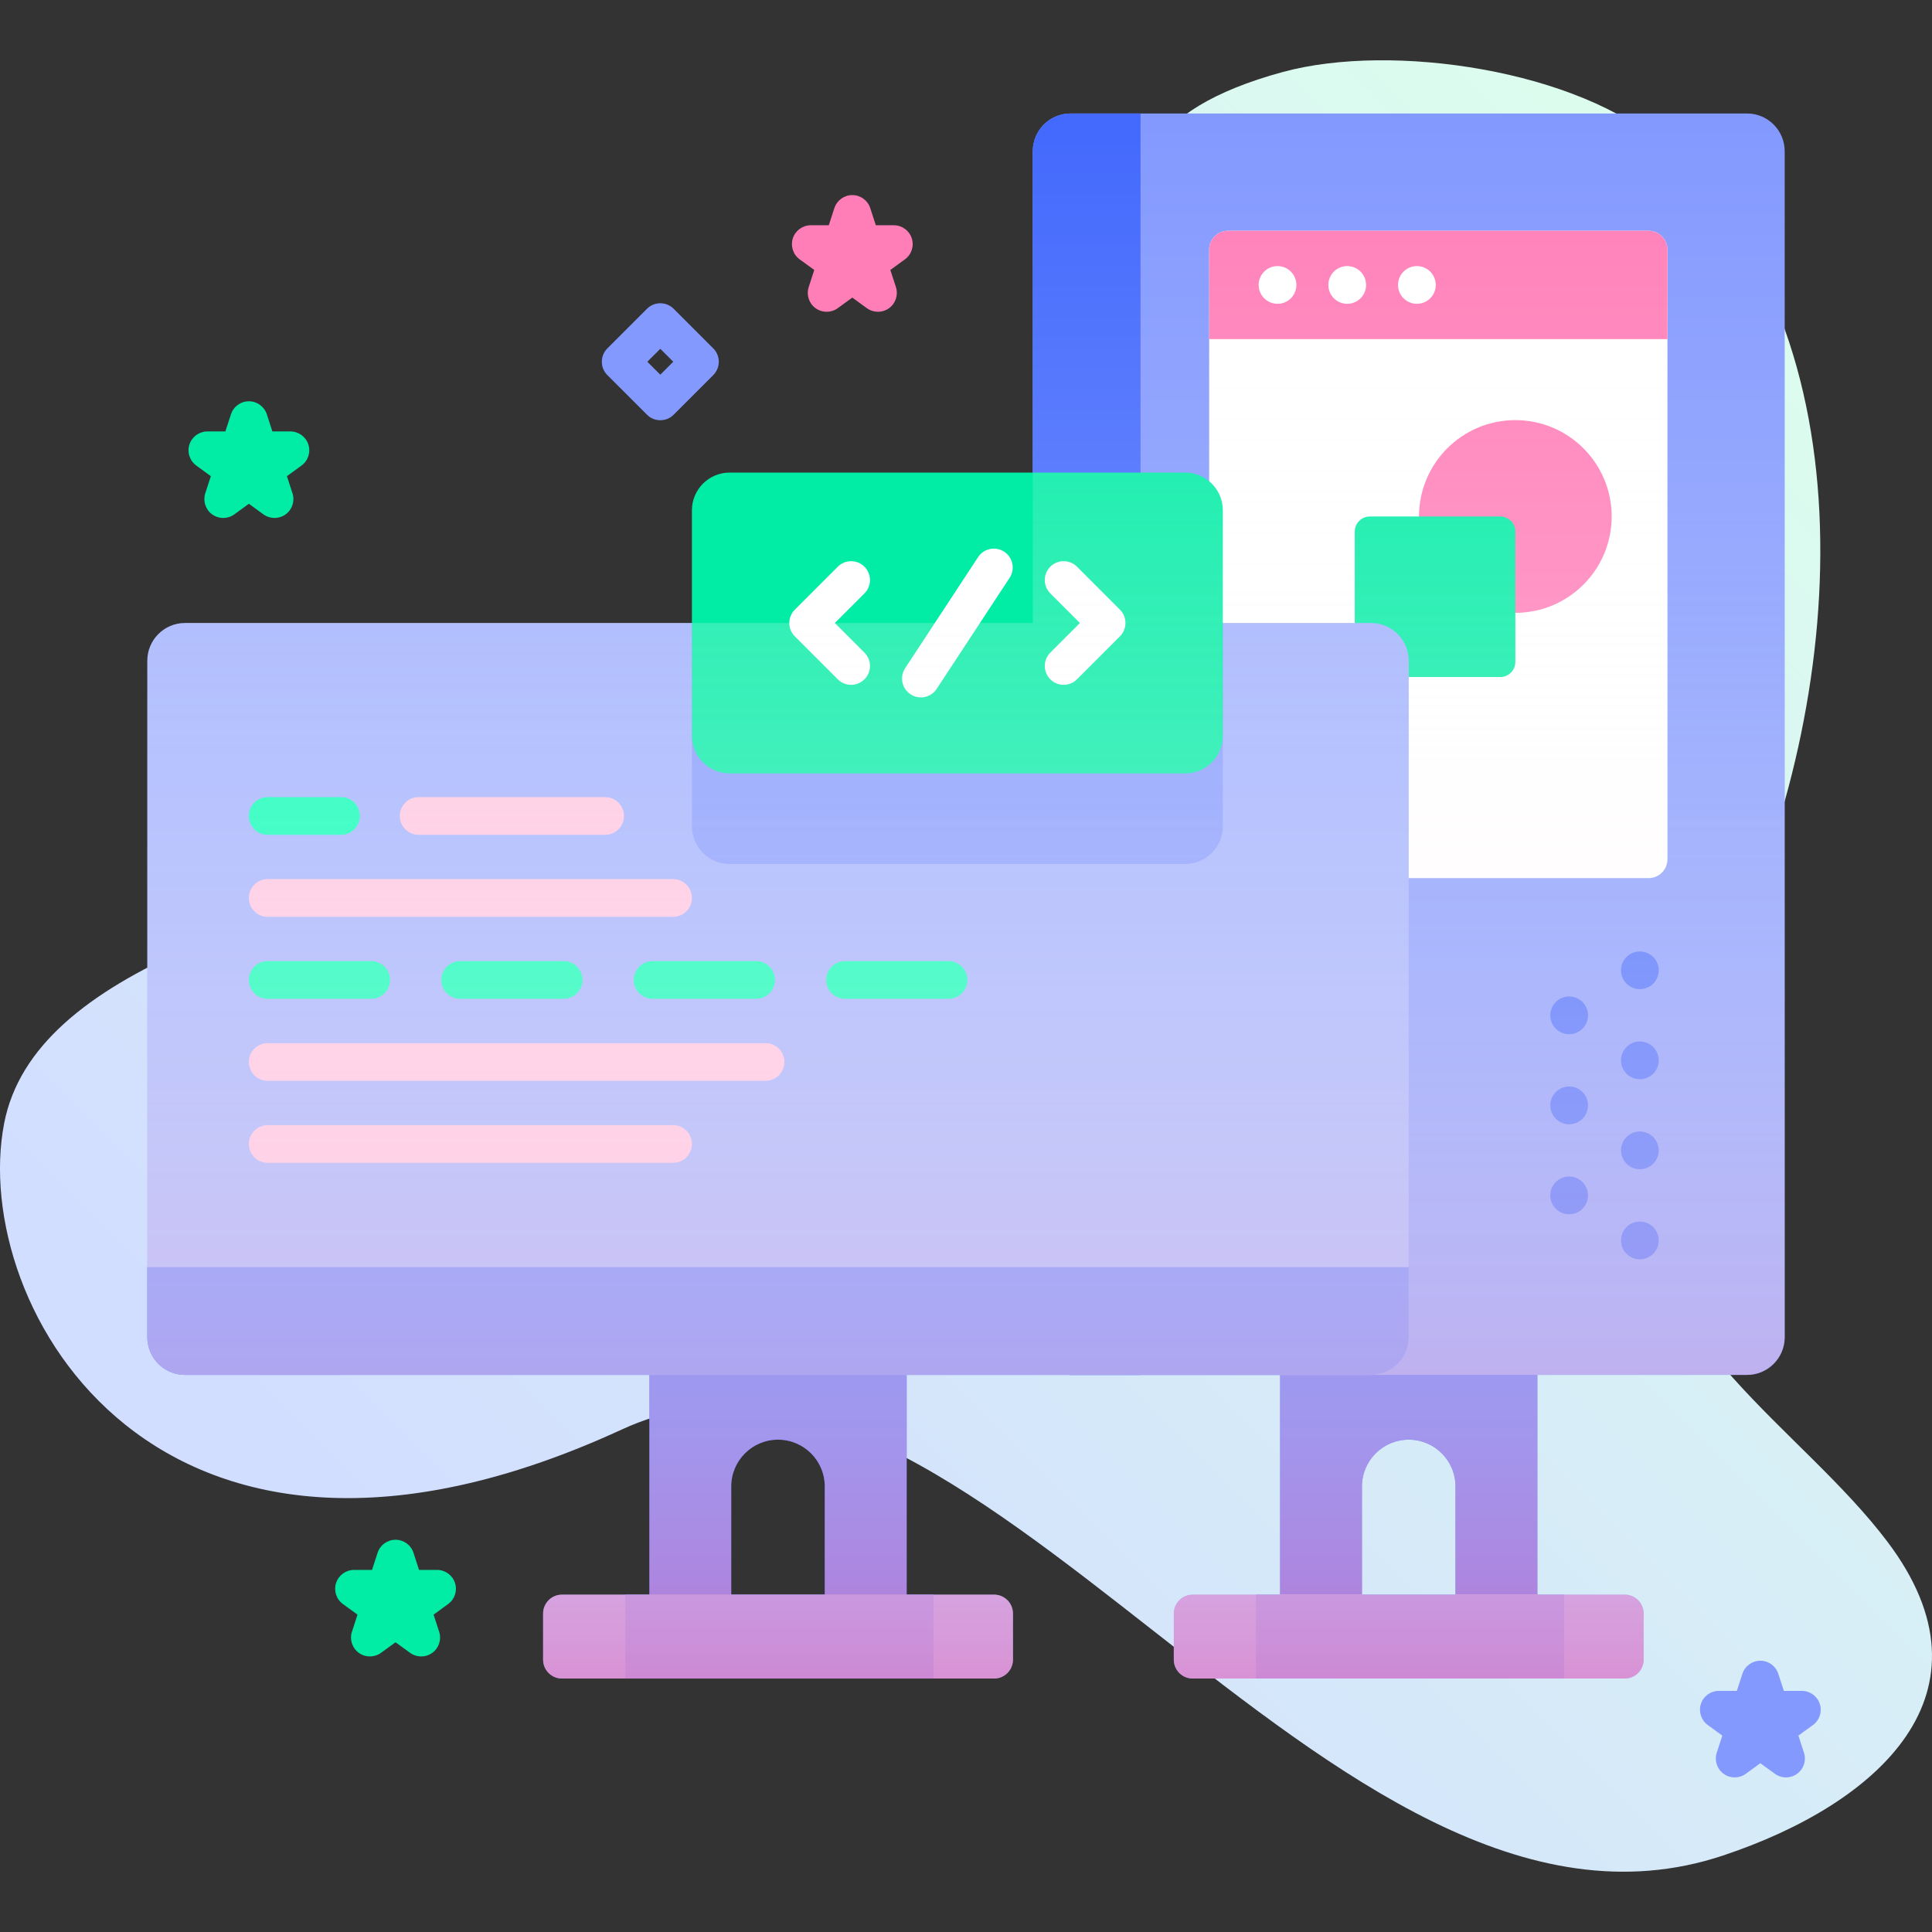 <svg width="80" height="80" viewBox="0 0 80 80" fill="none" xmlns="http://www.w3.org/2000/svg">
<rect x="0" y="0" width="80" height="80" fill="#333333" stroke="none"/>
<path d="M78.161 63.848C74.61 59.136 68.018 55.448 68.073 48.901C68.102 45.477 70.123 42.449 71.596 39.357C76.456 29.159 77.669 13.858 68.912 6.057C65.377 2.907 57.658 1.747 53.123 2.98C41.398 6.17 50.599 13.962 48.43 19.258C41.389 36.446 2.659 33.705 0.172 46.514C-1.293 54.061 6.521 68.049 25.754 59.19C40.126 52.57 55.008 82.275 71.345 76.834C77.785 74.689 82.871 70.097 78.161 63.848Z" fill="url(#paint0_linear_828_86)"/>
<path d="M63.66 55.072V66.031H60.268V61.55C60.268 60.481 59.401 59.614 58.332 59.614C57.263 59.614 56.396 60.481 56.396 61.55V66.031H53.005V55.072H63.66Z" fill="#4369FD"/>
<path d="M42.765 55.37V6.262C42.765 5.399 43.464 4.699 44.327 4.699H72.338C73.201 4.699 73.9 5.399 73.9 6.262V55.37C73.9 56.233 73.201 56.932 72.338 56.932H44.327C43.465 56.932 42.765 56.233 42.765 55.37Z" fill="#8399FE"/>
<path d="M68.265 36.361H50.85C50.419 36.361 50.069 36.011 50.069 35.579V10.338C50.069 9.906 50.419 9.556 50.85 9.556H68.265C68.696 9.556 69.046 9.906 69.046 10.338V35.579C69.046 36.011 68.696 36.361 68.265 36.361Z" fill="white"/>
<path d="M62.747 25.376C64.95 25.376 66.736 23.59 66.736 21.386C66.736 19.183 64.95 17.397 62.747 17.397C60.544 17.397 58.758 19.183 58.758 21.386C58.758 23.59 60.544 25.376 62.747 25.376Z" fill="#FF7EB8"/>
<path d="M62.747 22.011V27.411C62.747 27.756 62.467 28.035 62.123 28.035H56.722C56.378 28.035 56.098 27.756 56.098 27.411V22.011C56.098 21.666 56.378 21.387 56.722 21.387H62.123C62.467 21.386 62.747 21.666 62.747 22.011Z" fill="#01ECA5"/>
<path d="M69.046 14.042V10.338C69.046 9.906 68.696 9.556 68.265 9.556H50.85C50.419 9.556 50.069 9.906 50.069 10.338V14.042H69.046Z" fill="#FF7EB8"/>
<path d="M47.227 56.932V4.699H44.327C43.464 4.699 42.765 5.399 42.765 6.262V55.37C42.765 56.233 43.464 56.932 44.327 56.932H47.227Z" fill="#4369FD"/>
<path d="M67.279 69.505H49.386C48.955 69.505 48.605 69.155 48.605 68.724V66.812C48.605 66.381 48.955 66.031 49.386 66.031H67.279C67.71 66.031 68.06 66.381 68.06 66.812V68.724C68.06 69.155 67.71 69.505 67.279 69.505Z" fill="#9FB0FE"/>
<path d="M52.008 66.031H64.768V69.505H52.008V66.031Z" fill="#8399FE"/>
<path d="M37.544 55.072V66.031H34.151V61.55C34.151 60.481 33.285 59.614 32.215 59.614C31.146 59.614 30.279 60.481 30.279 61.55V66.031H26.889V55.072H37.544Z" fill="#4369FD"/>
<path d="M56.77 56.932H7.662C6.799 56.932 6.1 56.233 6.1 55.37V27.36C6.1 26.497 6.799 25.797 7.662 25.797H56.77C57.633 25.797 58.333 26.497 58.333 27.36V55.37C58.333 56.233 57.633 56.932 56.77 56.932Z" fill="#9FB0FE"/>
<path d="M50.634 25.797V34.214C50.634 35.077 49.936 35.777 49.072 35.777H30.214C29.35 35.777 28.651 35.077 28.651 34.214V25.797H50.634Z" fill="#8399FE"/>
<path d="M58.333 52.47H6.1V55.37C6.1 56.233 6.799 56.932 7.662 56.932H56.77C57.633 56.932 58.333 56.233 58.333 55.37V52.47Z" fill="#6583FE"/>
<path d="M41.162 69.505H23.27C22.839 69.505 22.489 69.155 22.489 68.724V66.812C22.489 66.381 22.839 66.031 23.27 66.031H41.162C41.594 66.031 41.944 66.381 41.944 66.812V68.724C41.944 69.155 41.594 69.505 41.162 69.505Z" fill="#9FB0FE"/>
<path d="M25.892 66.031H38.652V69.505H25.892V66.031Z" fill="#8399FE"/>
<path d="M49.073 32.026H30.214C29.351 32.026 28.651 31.327 28.651 30.464V21.131C28.651 20.268 29.351 19.568 30.214 19.568H49.073C49.936 19.568 50.635 20.268 50.635 21.131V30.464C50.635 31.327 49.936 32.026 49.073 32.026Z" fill="#01ECA5"/>
<path d="M35.243 28.357C35.043 28.357 34.843 28.281 34.691 28.129L32.912 26.35C32.765 26.203 32.683 26.005 32.683 25.798C32.683 25.59 32.765 25.392 32.912 25.245L34.691 23.466C34.996 23.162 35.49 23.162 35.796 23.467C36.101 23.772 36.101 24.266 35.795 24.572L34.569 25.798L35.795 27.024C36.101 27.329 36.101 27.823 35.796 28.128C35.643 28.281 35.443 28.357 35.243 28.357Z" fill="white"/>
<path d="M44.043 28.357C43.843 28.357 43.643 28.281 43.491 28.128C43.186 27.823 43.186 27.329 43.491 27.024L44.717 25.797L43.491 24.571C43.186 24.266 43.186 23.771 43.491 23.466C43.796 23.161 44.291 23.161 44.596 23.466L46.374 25.245C46.679 25.55 46.679 26.045 46.374 26.35L44.596 28.128C44.443 28.281 44.243 28.357 44.043 28.357Z" fill="white"/>
<path d="M38.132 28.878C37.985 28.878 37.836 28.836 37.704 28.75C37.343 28.513 37.243 28.028 37.48 27.668L40.5 23.069C40.737 22.709 41.221 22.608 41.582 22.845C41.943 23.082 42.043 23.566 41.806 23.927L38.786 28.525C38.636 28.754 38.386 28.878 38.132 28.878Z" fill="white"/>
<path d="M17.336 34.568H25.057C25.489 34.568 25.838 34.219 25.838 33.787C25.838 33.355 25.489 33.006 25.057 33.006H17.336C16.905 33.006 16.555 33.355 16.555 33.787C16.555 34.219 16.905 34.568 17.336 34.568Z" fill="#FFC4DF"/>
<path d="M11.086 34.568H14.12C14.551 34.568 14.901 34.219 14.901 33.787C14.901 33.355 14.551 33.006 14.12 33.006H11.086C10.655 33.006 10.305 33.355 10.305 33.787C10.305 34.219 10.655 34.568 11.086 34.568Z" fill="#02FFB3"/>
<path d="M11.086 37.964H27.87C28.301 37.964 28.651 37.614 28.651 37.183C28.651 36.751 28.301 36.401 27.87 36.401H11.086C10.655 36.401 10.305 36.751 10.305 37.183C10.305 37.614 10.655 37.964 11.086 37.964Z" fill="#FFC4DF"/>
<path d="M11.086 48.151H27.87C28.301 48.151 28.651 47.801 28.651 47.369C28.651 46.938 28.301 46.588 27.87 46.588H11.086C10.655 46.588 10.305 46.938 10.305 47.369C10.305 47.801 10.655 48.151 11.086 48.151Z" fill="#FFC4DF"/>
<path d="M11.086 41.359H15.37C15.801 41.359 16.151 41.01 16.151 40.578C16.151 40.147 15.801 39.797 15.37 39.797H11.086C10.655 39.797 10.305 40.147 10.305 40.578C10.305 41.01 10.655 41.359 11.086 41.359Z" fill="#02FFB3"/>
<path d="M19.055 41.359H23.338C23.77 41.359 24.12 41.01 24.12 40.578C24.12 40.147 23.77 39.797 23.338 39.797H19.055C18.624 39.797 18.274 40.147 18.274 40.578C18.274 41.01 18.624 41.359 19.055 41.359Z" fill="#02FFB3"/>
<path d="M27.024 41.359H31.307C31.739 41.359 32.089 41.01 32.089 40.578C32.089 40.147 31.739 39.797 31.307 39.797H27.024C26.593 39.797 26.243 40.147 26.243 40.578C26.243 41.01 26.593 41.359 27.024 41.359Z" fill="#02FFB3"/>
<path d="M34.993 41.359H39.276C39.707 41.359 40.057 41.01 40.057 40.578C40.057 40.147 39.707 39.797 39.276 39.797H34.993C34.561 39.797 34.211 40.147 34.211 40.578C34.211 41.01 34.561 41.359 34.993 41.359Z" fill="#02FFB3"/>
<path d="M11.086 44.755H31.698C32.129 44.755 32.479 44.405 32.479 43.974C32.479 43.542 32.129 43.193 31.698 43.193H11.086C10.655 43.193 10.305 43.542 10.305 43.974C10.305 44.405 10.655 44.755 11.086 44.755Z" fill="#FFC4DF"/>
<path d="M67.903 40.96C68.335 40.96 68.684 40.61 68.684 40.179C68.684 39.747 68.335 39.398 67.903 39.398C67.472 39.398 67.122 39.747 67.122 40.179C67.122 40.61 67.472 40.96 67.903 40.96Z" fill="#4369FD"/>
<path d="M67.903 44.688C68.335 44.688 68.684 44.339 68.684 43.907C68.684 43.475 68.335 43.126 67.903 43.126C67.472 43.126 67.122 43.475 67.122 43.907C67.122 44.339 67.472 44.688 67.903 44.688Z" fill="#4369FD"/>
<path d="M67.903 48.416C68.335 48.416 68.684 48.067 68.684 47.635C68.684 47.204 68.335 46.854 67.903 46.854C67.472 46.854 67.122 47.204 67.122 47.635C67.122 48.067 67.472 48.416 67.903 48.416Z" fill="#4369FD"/>
<path d="M67.903 52.145C68.335 52.145 68.684 51.795 68.684 51.364C68.684 50.932 68.335 50.582 67.903 50.582C67.472 50.582 67.122 50.932 67.122 51.364C67.122 51.795 67.472 52.145 67.903 52.145Z" fill="#4369FD"/>
<path d="M64.974 42.824C65.406 42.824 65.756 42.474 65.756 42.043C65.756 41.611 65.406 41.262 64.974 41.262C64.543 41.262 64.193 41.611 64.193 42.043C64.193 42.474 64.543 42.824 64.974 42.824Z" fill="#4369FD"/>
<path d="M64.974 46.553C65.406 46.553 65.756 46.203 65.756 45.771C65.756 45.34 65.406 44.99 64.974 44.99C64.543 44.99 64.193 45.34 64.193 45.771C64.193 46.203 64.543 46.553 64.974 46.553Z" fill="#4369FD"/>
<path d="M64.974 50.281C65.406 50.281 65.756 49.931 65.756 49.499C65.756 49.068 65.406 48.718 64.974 48.718C64.543 48.718 64.193 49.068 64.193 49.499C64.193 49.931 64.543 50.281 64.974 50.281Z" fill="#4369FD"/>
<path d="M52.9 12.58C53.331 12.58 53.681 12.23 53.681 11.799C53.681 11.368 53.331 11.018 52.9 11.018C52.468 11.018 52.118 11.368 52.118 11.799C52.118 12.23 52.468 12.58 52.9 12.58Z" fill="white"/>
<path d="M55.785 12.58C56.217 12.58 56.566 12.23 56.566 11.799C56.566 11.368 56.217 11.018 55.785 11.018C55.354 11.018 55.004 11.368 55.004 11.799C55.004 12.23 55.354 12.58 55.785 12.58Z" fill="white"/>
<path d="M58.671 12.58C59.102 12.58 59.452 12.23 59.452 11.799C59.452 11.368 59.102 11.018 58.671 11.018C58.239 11.018 57.889 11.368 57.889 11.799C57.889 12.23 58.239 12.58 58.671 12.58Z" fill="white"/>
<path d="M36.354 12.91C36.193 12.91 36.032 12.86 35.895 12.761L35.292 12.322L34.689 12.761C34.415 12.96 34.044 12.96 33.77 12.761C33.496 12.562 33.382 12.209 33.487 11.887L33.717 11.178L33.114 10.74C32.84 10.541 32.726 10.189 32.83 9.867C32.935 9.545 33.235 9.327 33.573 9.327H34.319L34.549 8.618C34.654 8.296 34.954 8.078 35.292 8.078C35.631 8.078 35.931 8.296 36.035 8.618L36.266 9.327H37.011C37.35 9.327 37.65 9.545 37.754 9.867C37.859 10.189 37.744 10.541 37.47 10.74L36.867 11.178L37.098 11.887C37.202 12.209 37.088 12.562 36.814 12.761C36.676 12.86 36.515 12.91 36.354 12.91Z" fill="#FF7EB8"/>
<path d="M11.367 21.448C11.206 21.448 11.045 21.398 10.908 21.299L10.305 20.861L9.702 21.299C9.429 21.498 9.058 21.498 8.784 21.299C8.51 21.1 8.396 20.747 8.5 20.425L8.731 19.717L8.128 19.278C7.854 19.079 7.739 18.727 7.844 18.405C7.949 18.083 8.249 17.865 8.587 17.865H9.332L9.563 17.156C9.667 16.834 9.967 16.616 10.306 16.616C10.644 16.616 10.944 16.834 11.049 17.156L11.279 17.865H12.025C12.363 17.865 12.663 18.083 12.768 18.405C12.873 18.727 12.758 19.079 12.484 19.278L11.881 19.717L12.111 20.425C12.216 20.747 12.101 21.1 11.828 21.299C11.69 21.398 11.528 21.448 11.367 21.448Z" fill="#01ECA5"/>
<path d="M73.954 73.599C73.793 73.599 73.632 73.549 73.495 73.449L72.892 73.011L72.289 73.449C72.015 73.648 71.645 73.648 71.371 73.449C71.097 73.25 70.982 72.898 71.087 72.576L71.317 71.867L70.714 71.429C70.441 71.23 70.326 70.877 70.431 70.555C70.535 70.233 70.835 70.016 71.174 70.016H71.919L72.15 69.307C72.254 68.985 72.554 68.767 72.893 68.767C73.231 68.767 73.531 68.985 73.635 69.307L73.866 70.016H74.612C74.95 70.016 75.25 70.234 75.354 70.555C75.459 70.877 75.345 71.23 75.071 71.429L74.468 71.867L74.698 72.576C74.803 72.898 74.688 73.25 74.415 73.449C74.276 73.549 74.115 73.599 73.954 73.599Z" fill="#8399FE"/>
<path d="M15.316 68.59C15.155 68.59 14.994 68.54 14.857 68.441C14.583 68.242 14.468 67.89 14.573 67.567L14.803 66.859L14.2 66.42C13.926 66.221 13.812 65.869 13.916 65.547C14.021 65.225 14.321 65.007 14.659 65.007H15.405L15.635 64.298C15.74 63.976 16.04 63.758 16.378 63.758C16.717 63.758 17.017 63.976 17.121 64.298L17.352 65.007H18.097C18.436 65.007 18.736 65.225 18.84 65.547C18.945 65.869 18.83 66.221 18.557 66.42L17.954 66.859L18.184 67.567C18.289 67.889 18.174 68.242 17.9 68.441C17.627 68.64 17.256 68.64 16.982 68.441L16.379 68.003L15.776 68.441C15.638 68.54 15.477 68.59 15.316 68.59Z" fill="#01ECA5"/>
<path d="M27.342 17.401C27.142 17.401 26.942 17.325 26.79 17.172L25.149 15.532C24.844 15.227 24.844 14.732 25.149 14.427L26.79 12.786C27.095 12.481 27.59 12.481 27.895 12.786L29.535 14.427C29.84 14.732 29.84 15.227 29.535 15.532L27.895 17.172C27.742 17.325 27.542 17.401 27.342 17.401ZM26.806 14.979L27.342 15.515L27.878 14.979L27.342 14.443L26.806 14.979Z" fill="#8399FE"/>
<path d="M72.338 4.699H44.328C43.465 4.699 42.765 5.399 42.765 6.262V25.797H7.662C6.799 25.797 6.1 26.497 6.1 27.36V55.37C6.1 56.233 6.799 56.932 7.662 56.932H26.889V66.031H23.27C22.839 66.031 22.489 66.381 22.489 66.813V68.724C22.489 69.155 22.839 69.505 23.27 69.505H41.162C41.594 69.505 41.944 69.155 41.944 68.724V66.813C41.944 66.381 41.594 66.031 41.162 66.031H37.544V56.932H53.005V66.031H49.387C48.955 66.031 48.605 66.381 48.605 66.813V68.724C48.605 69.155 48.955 69.505 49.387 69.505H67.279C67.71 69.505 68.06 69.155 68.06 68.724V66.813C68.06 66.381 67.71 66.031 67.279 66.031H63.66V56.932H72.338C73.201 56.932 73.9 56.233 73.9 55.37V6.262C73.9 5.399 73.201 4.699 72.338 4.699ZM30.279 66.031V61.55C30.279 60.481 31.146 59.614 32.215 59.614C33.285 59.614 34.151 60.481 34.151 61.55V66.031H30.279ZM56.396 66.031V61.55C56.396 60.481 57.263 59.614 58.332 59.614C59.401 59.614 60.268 60.481 60.268 61.55V66.031H56.396Z" fill="url(#paint1_linear_828_86)"/>
<defs>
<linearGradient id="paint0_linear_828_86" x1="22.05" y1="75.97" x2="80.458" y2="17.563" gradientUnits="userSpaceOnUse">
<stop offset="0.049" stop-color="#D2DEFF"/>
<stop offset="0.999" stop-color="#DCFDEE"/>
</linearGradient>
<linearGradient id="paint1_linear_828_86" x1="40" y1="69.505" x2="40" y2="4.699" gradientUnits="userSpaceOnUse">
<stop stop-color="#FF7EB8" stop-opacity="0.6"/>
<stop offset="0.009" stop-color="#FF83BB" stop-opacity="0.594"/>
<stop offset="0.079" stop-color="#FFA4CD" stop-opacity="0.553"/>
<stop offset="0.156" stop-color="#FFC1DD" stop-opacity="0.506"/>
<stop offset="0.242" stop-color="#FFD8E9" stop-opacity="0.454"/>
<stop offset="0.341" stop-color="#FFE9F3" stop-opacity="0.395"/>
<stop offset="0.46" stop-color="#FFF6FA" stop-opacity="0.323"/>
<stop offset="0.62" stop-color="#FFFDFE" stop-opacity="0.227"/>
<stop offset="0.997" stop-color="white" stop-opacity="0"/>
</linearGradient>
</defs>
</svg>
